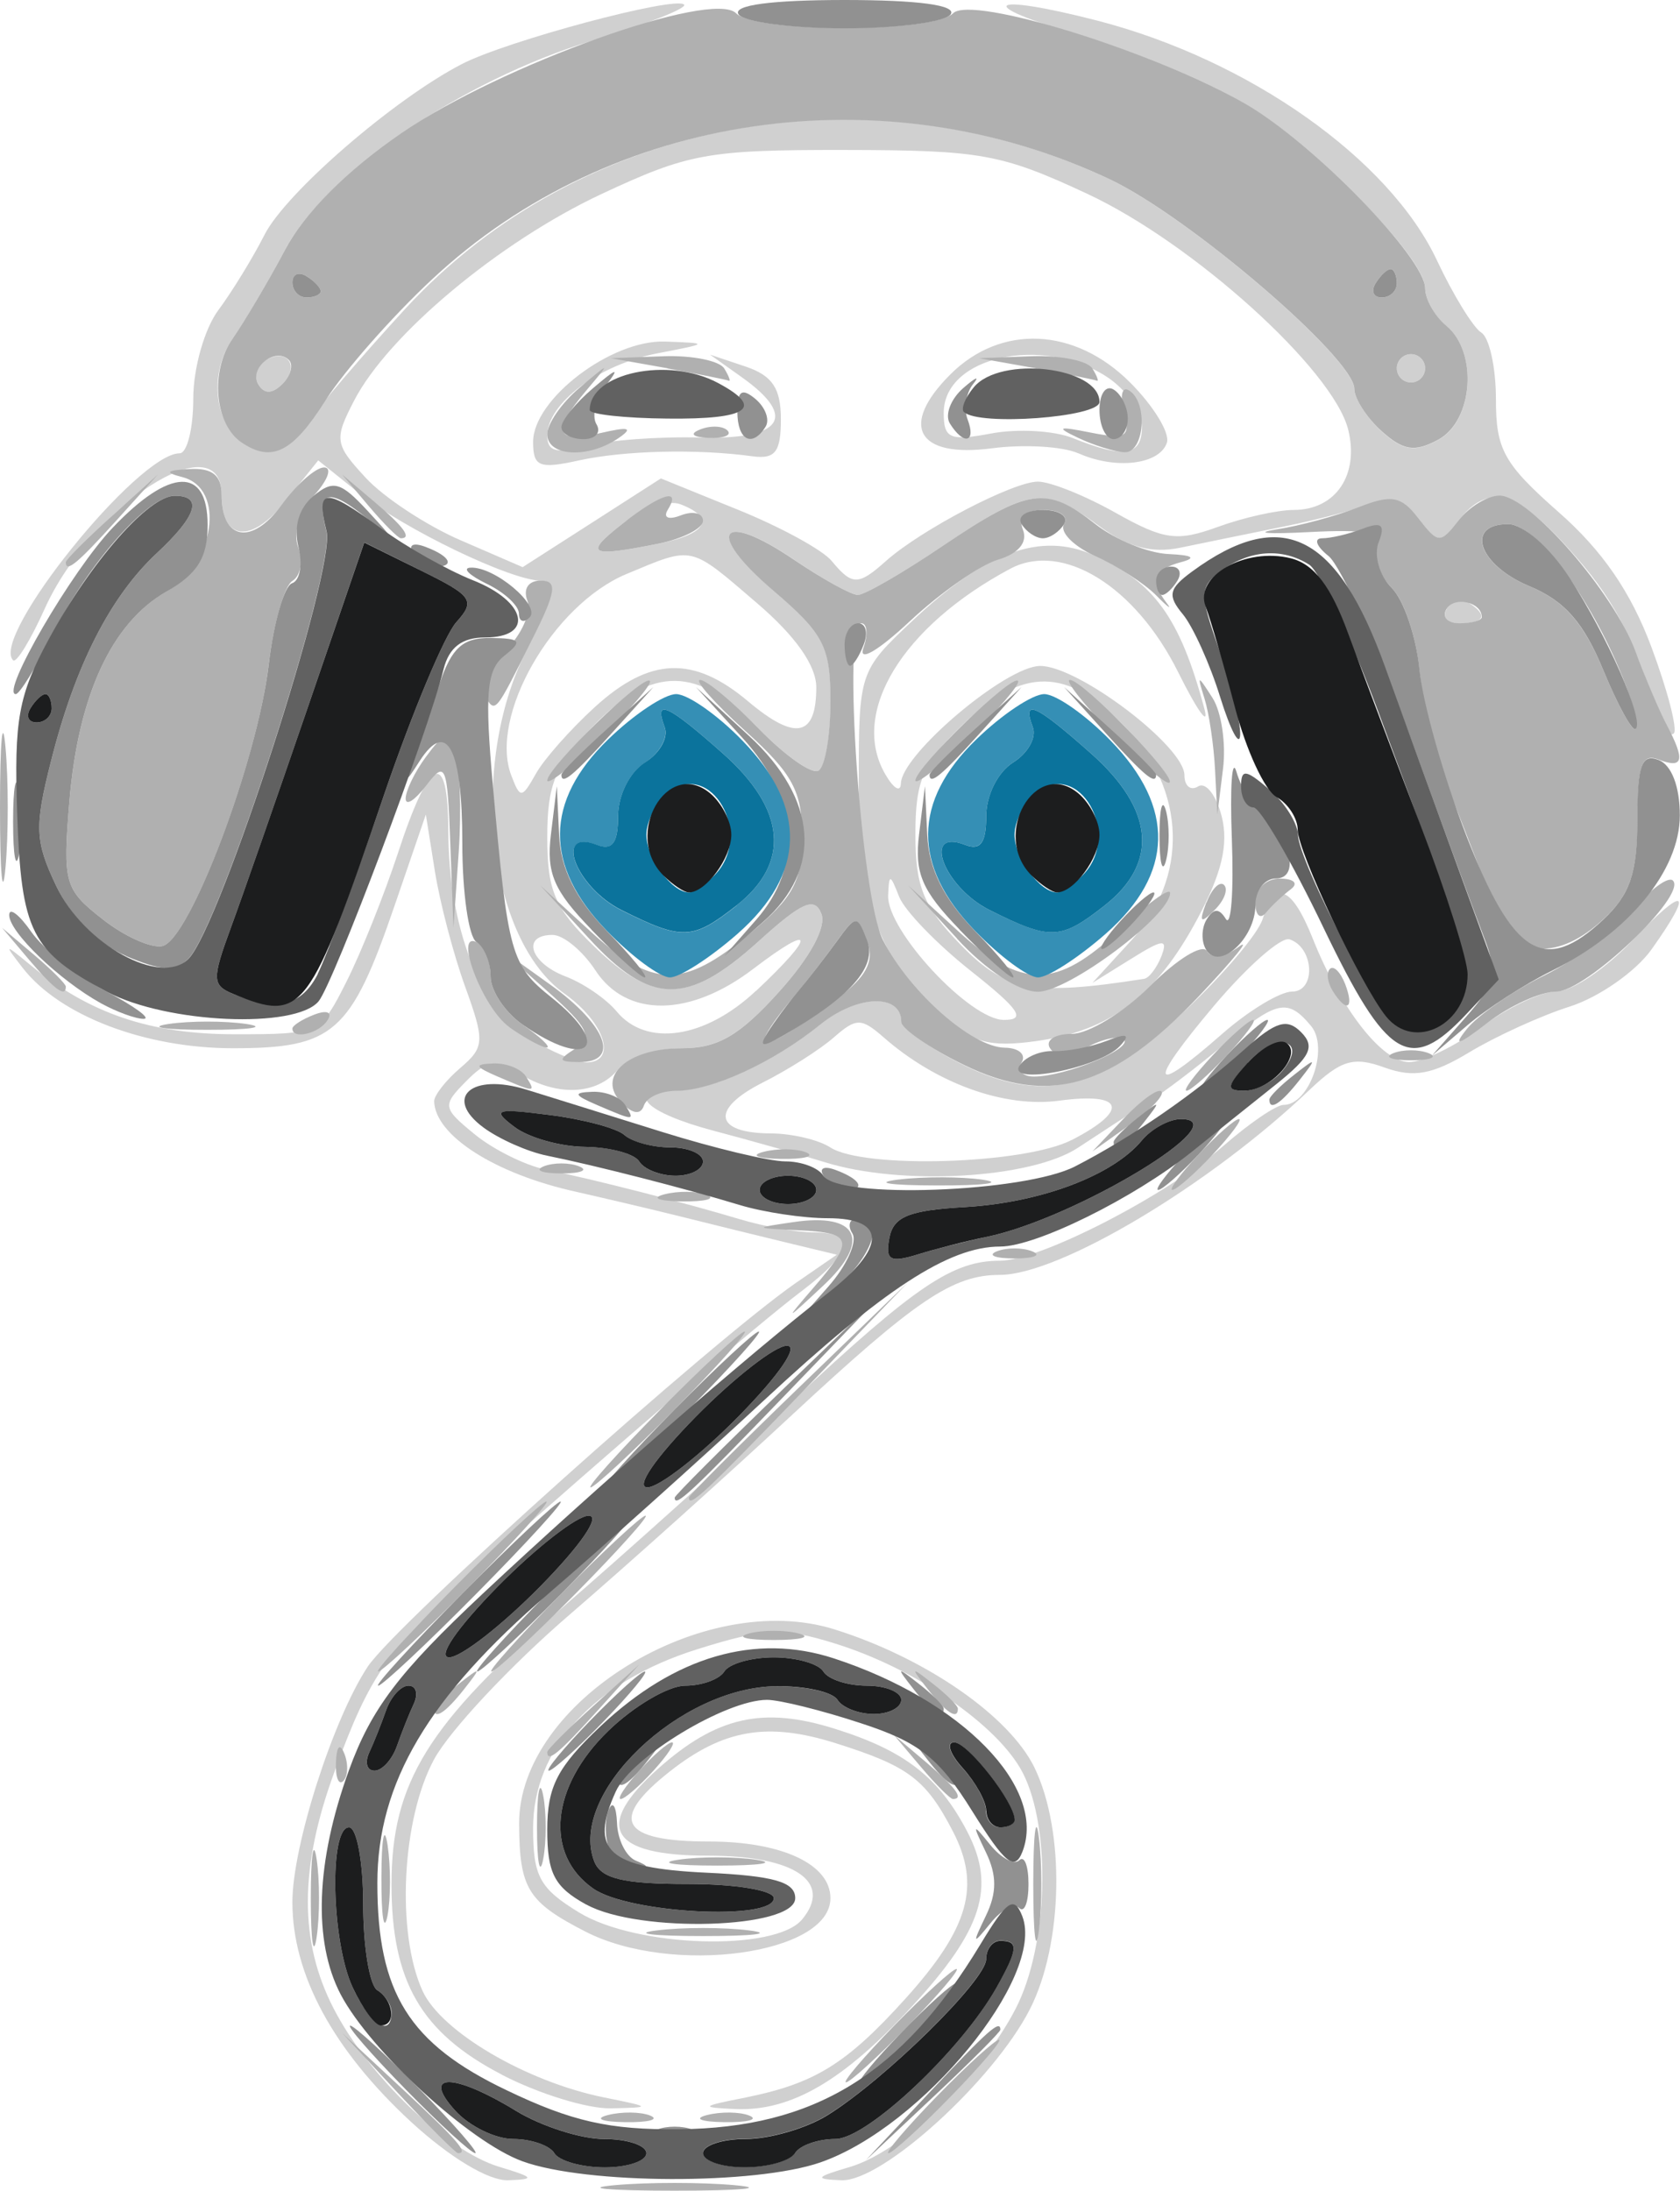 <?xml version="1.0" encoding="UTF-8" standalone="no"?>
<!-- Created with Inkscape (http://www.inkscape.org/) -->

<svg
   version="1.1"
   id="svg1"
   width="9.492"
   height="12.372"
   viewBox="0 0 9.492 12.372"
   xmlns="http://www.w3.org/2000/svg"
   xmlns:svg="http://www.w3.org/2000/svg">
  <defs
     id="defs1" />
  <g
     id="g1"
     transform="translate(-0.108)">
    <g
       id="g2">
      <path
         style="fill:#d0d0d0"
         d="M 2.431,11.984 C 1.99,11.577 1.76,11.151 1.76,10.742 c 0,-0.317 0.23,-1.034 0.426,-1.33 C 2.345,9.173 4.135,7.57 4.608,7.243 L 4.836,7.086 4.558,7.019 C 4.405,6.982 4.136,6.916 3.96,6.872 3.784,6.828 3.514,6.765 3.36,6.73 2.904,6.629 2.565,6.412 2.561,6.219 2.561,6.186 2.627,6.101 2.708,6.032 2.846,5.914 2.848,5.882 2.736,5.572 2.67,5.39 2.593,5.096 2.565,4.92 l -0.051,-0.32 -0.176,0.513 C 2.09,5.835 1.994,5.92 1.424,5.92 c -0.497,0 -0.979,-0.184 -1.188,-0.454 -0.107,-0.138 -0.105,-0.139 0.045,-0.015 0.332,0.273 0.677,0.39 1.153,0.39 0.477,0 0.484,-0.003 0.633,-0.3 0.083,-0.165 0.212,-0.489 0.288,-0.719 0.181,-0.554 0.285,-0.6 0.286,-0.126 0.002,0.541 0.179,0.998 0.451,1.164 0.125,0.077 0.273,0.14 0.328,0.14 C 3.597,6 3.527,5.776 3.299,5.613 2.864,5.304 2.754,4.324 3.081,3.677 3.236,3.373 3.256,3.28 3.168,3.28 c -0.171,0 -0.776,-0.291 -1.035,-0.498 L 1.906,2.6 1.722,2.83 c -0.194,0.243 -0.362,0.226 -0.362,-0.035 0,-0.414 -0.735,0.058 -0.999,0.642 C 0.281,3.615 0.2,3.747 0.182,3.729 0.051,3.598 0.887,2.56 1.123,2.56 1.165,2.56 1.2,2.421 1.2,2.251 c 0,-0.171 0.063,-0.394 0.142,-0.5 0.078,-0.105 0.195,-0.296 0.26,-0.424 C 1.722,1.089 2.334,0.56 2.717,0.362 2.97,0.231 3.923,-0.024 3.973,0.026 3.993,0.046 3.756,0.139 3.447,0.232 2.72,0.453 1.945,0.981 1.719,1.41 1.624,1.589 1.492,1.814 1.425,1.909 1.267,2.134 1.331,2.46 1.545,2.528 1.667,2.567 1.747,2.532 1.837,2.4 1.904,2.301 2.156,2.007 2.395,1.747 3.39,0.665 5.013,0.366 6.379,1.013 c 0.446,0.211 1.381,1.012 1.381,1.184 0,0.054 0.069,0.161 0.153,0.238 0.122,0.111 0.187,0.121 0.32,0.05 0.199,-0.106 0.227,-0.494 0.047,-0.644 -0.066,-0.055 -0.12,-0.151 -0.12,-0.213 0,-0.185 -0.686,-0.863 -1.098,-1.086 C 6.852,0.427 6.47,0.274 6.214,0.2 5.602,0.023 5.682,-0.045 6.31,0.117 7.166,0.339 7.958,0.898 8.227,1.471 8.319,1.667 8.432,1.85 8.477,1.878 8.523,1.906 8.56,2.076 8.56,2.255 8.56,2.539 8.604,2.619 8.915,2.893 9.161,3.109 9.322,3.343 9.438,3.653 9.53,3.899 9.587,4.119 9.565,4.142 9.542,4.164 9.502,4.115 9.474,4.031 9.323,3.566 9.218,3.372 8.973,3.101 8.674,2.769 8.513,2.728 8.349,2.94 8.246,3.073 8.234,3.072 8.124,2.93 8.045,2.827 7.962,2.799 7.864,2.841 7.785,2.874 7.558,2.934 7.36,2.974 7.162,3.014 6.898,3.068 6.773,3.094 6.613,3.126 6.479,3.09 6.317,2.97 6.009,2.743 5.926,2.753 5.44,3.08 c -0.229,0.154 -0.447,0.28 -0.484,0.28 -0.038,0 -0.2,-0.089 -0.361,-0.199 -0.419,-0.284 -0.506,-0.158 -0.119,0.173 0.288,0.247 0.325,0.318 0.325,0.627 0,0.192 -0.03,0.368 -0.067,0.391 C 4.696,4.375 4.545,4.269 4.397,4.117 4.05,3.759 3.794,3.755 3.456,4.104 3.245,4.321 3.2,4.431 3.2,4.728 c 0,0.303 0.042,0.401 0.264,0.616 C 3.802,5.672 4.006,5.667 4.391,5.319 4.639,5.094 4.711,5.062 4.749,5.161 4.778,5.236 4.685,5.407 4.509,5.602 4.286,5.849 4.163,5.92 3.96,5.92 c -0.143,0 -0.306,0.054 -0.36,0.12 C 3.479,6.186 3.253,6.194 3.04,6.062 2.909,5.98 2.859,5.987 2.741,6.107 2.606,6.244 2.608,6.257 2.79,6.406 c 0.105,0.086 0.285,0.175 0.4,0.199 0.28,0.057 0.793,0.189 1.096,0.28 0.135,0.041 0.324,0.075 0.42,0.075 0.242,0 0.218,0.115 -0.072,0.334 -0.248,0.188 -1.029,0.858 -1.824,1.564 -0.512,0.455 -0.609,0.592 -0.814,1.153 -0.197,0.539 -0.198,0.954 -0.003,1.332 0.197,0.383 0.639,0.805 0.935,0.894 0.199,0.06 0.207,0.071 0.051,0.076 C 2.869,12.317 2.65,12.185 2.431,11.984 Z M 4.38,5.596 c 0.341,-0.32 0.333,-0.39 -0.015,-0.125 -0.359,0.274 -0.717,0.278 -0.893,0.009 -0.072,-0.11 -0.181,-0.2 -0.242,-0.2 -0.177,0 -0.128,0.157 0.072,0.234 0.101,0.038 0.231,0.127 0.29,0.198 0.168,0.203 0.499,0.154 0.787,-0.116 z M 3.469,3.993 c 0.311,-0.283 0.557,-0.292 0.866,-0.032 0.267,0.225 0.385,0.201 0.385,-0.079 0,-0.123 -0.117,-0.289 -0.334,-0.475 C 4,3.076 4.029,3.083 3.647,3.242 3.229,3.417 2.869,4.047 2.997,4.38 3.047,4.511 3.056,4.511 3.135,4.371 3.181,4.288 3.331,4.119 3.469,3.993 Z M 5.114,3.168 C 5.313,2.991 5.833,2.72 5.972,2.72 c 0.07,0 0.267,0.079 0.439,0.176 0.273,0.153 0.346,0.164 0.577,0.08 0.145,-0.053 0.338,-0.096 0.429,-0.096 0.238,0 0.372,-0.198 0.308,-0.455 C 7.638,2.086 6.849,1.373 6.25,1.094 5.764,0.868 5.65,0.848 4.88,0.847 4.105,0.846 3.998,0.866 3.506,1.096 2.929,1.366 2.3,1.891 2.108,2.264 1.995,2.482 1.999,2.509 2.174,2.698 2.276,2.809 2.518,2.968 2.71,3.051 L 3.061,3.203 3.451,2.953 3.842,2.702 4.278,2.879 c 0.24,0.097 0.478,0.227 0.529,0.289 0.116,0.14 0.15,0.14 0.307,1.025e-4 z M 3.12,2.496 c 0,-0.242 0.442,-0.578 0.746,-0.567 0.251,0.009 0.25,0.01 -0.046,0.067 -0.329,0.064 -0.62,0.282 -0.62,0.465 0,0.089 0.053,0.103 0.22,0.058 0.121,-0.033 0.409,-0.054 0.64,-0.048 0.468,0.013 0.558,-0.114 0.24,-0.34 l -0.18,-0.128 0.2,0.067 c 0.152,0.051 0.2,0.123 0.2,0.298 0,0.185 -0.032,0.226 -0.16,0.209 -0.312,-0.043 -0.723,-0.033 -0.98,0.023 -0.226,0.05 -0.26,0.036 -0.26,-0.105 z m 3.08,0.064 c -0.088,-0.039 -0.308,-0.052 -0.489,-0.028 -0.421,0.055 -0.524,-0.127 -0.234,-0.417 0.286,-0.286 0.704,-0.267 1.016,0.045 0.132,0.132 0.226,0.285 0.208,0.34 -0.041,0.124 -0.289,0.154 -0.5,0.06 z M 6.56,2.409 c 0,-0.083 -0.089,-0.209 -0.197,-0.28 C 5.998,1.89 5.44,2.013 5.44,2.332 c 0,0.145 0.034,0.16 0.269,0.116 0.148,-0.028 0.355,-0.016 0.46,0.026 0.292,0.117 0.391,0.101 0.391,-0.064 z M 3.83,3.07 C 4.102,3.016 4.153,2.925 3.953,2.848 3.882,2.821 3.735,2.871 3.622,2.96 3.404,3.131 3.437,3.149 3.83,3.07 Z M 4.913,12.237 C 5.208,12.148 5.65,11.726 5.847,11.343 6.03,10.988 6.049,10.327 5.886,10.011 5.747,9.743 5.28,9.422 4.823,9.281 4.531,9.19 4.427,9.195 4.045,9.315 3.466,9.497 3.12,9.874 3.12,10.324 c 0,0.273 0.037,0.341 0.26,0.477 C 3.705,10.999 4.488,11.023 4.64,10.84 4.816,10.628 4.598,10.48 4.108,10.48 3.552,10.48 3.459,10.317 3.826,9.989 4.156,9.695 4.419,9.635 4.827,9.764 5.222,9.888 5.414,10.038 5.575,10.348 5.735,10.659 5.658,10.9 5.261,11.331 4.874,11.751 4.578,11.924 4.264,11.911 4.061,11.902 4.066,11.896 4.32,11.846 4.711,11.767 4.89,11.657 5.225,11.286 5.582,10.89 5.651,10.65 5.492,10.343 5.339,10.048 5.241,9.974 4.827,9.844 4.445,9.724 4.195,9.766 3.893,10.004 3.546,10.277 3.614,10.4 4.114,10.4 c 0.411,0 0.686,0.128 0.686,0.32 0,0.318 -0.894,0.44 -1.384,0.189 C 3.089,10.741 3.043,10.666 3.041,10.3 3.038,9.614 4.083,8.97 4.823,9.202 5.337,9.363 5.811,9.691 5.953,9.983 6.127,10.343 6.115,10.978 5.927,11.347 c -0.207,0.405 -0.835,0.975 -1.065,0.966 -0.156,-0.006 -0.149,-0.017 0.051,-0.076 z m -1.971,-0.521 c -0.455,-0.237 -0.622,-0.525 -0.622,-1.075 0,-0.572 0.206,-0.906 0.964,-1.561 0.356,-0.308 0.942,-0.834 1.302,-1.17 0.698,-0.651 0.905,-0.79 1.172,-0.79 0.226,0 0.941,-0.368 1.265,-0.651 0.145,-0.126 0.296,-0.229 0.337,-0.229 0.146,0 0.258,-0.321 0.156,-0.445 C 7.384,5.636 7.323,5.648 7.023,5.9 6.878,6.021 6.688,6.166 6.6,6.221 6.512,6.277 6.332,6.394 6.2,6.481 5.934,6.657 5.2,6.699 4.766,6.563 4.631,6.521 4.349,6.441 4.14,6.386 3.754,6.284 3.632,6.16 3.916,6.16 c 0.212,0 0.557,-0.156 0.826,-0.374 0.207,-0.168 0.458,-0.178 0.458,-0.02 0,0.038 0.149,0.146 0.33,0.238 0.461,0.235 0.787,0.159 1.276,-0.299 0.213,-0.2 0.41,-0.431 0.436,-0.515 0.07,-0.222 0.164,-0.186 0.282,0.108 0.16,0.402 0.393,0.7 0.546,0.7 0.076,0 0.261,-0.09 0.41,-0.2 0.149,-0.11 0.341,-0.2 0.426,-0.2 0.085,0 0.276,-0.129 0.424,-0.286 C 9.632,4.995 9.684,5.018 9.439,5.362 9.35,5.487 9.143,5.631 8.979,5.684 8.814,5.736 8.559,5.853 8.411,5.942 8.201,6.069 8.095,6.088 7.931,6.029 7.755,5.965 7.685,5.986 7.506,6.156 6.943,6.693 6.093,7.2 5.757,7.2 c -0.266,0 -0.473,0.14 -1.173,0.79 -0.36,0.335 -0.927,0.844 -1.259,1.13 -0.332,0.286 -0.677,0.654 -0.765,0.817 -0.182,0.337 -0.214,0.978 -0.065,1.306 0.105,0.231 0.586,0.513 1.024,0.602 0.273,0.055 0.274,0.057 0.04,0.062 -0.132,0.003 -0.41,-0.083 -0.618,-0.191 z M 6.164,6.438 C 6.491,6.269 6.459,6.167 6.093,6.216 5.783,6.258 5.398,6.119 5.1,5.858 c -0.126,-0.11 -0.154,-0.11 -0.28,0 -0.077,0.068 -0.258,0.183 -0.403,0.256 -0.297,0.15 -0.274,0.286 0.047,0.287 0.118,6.737e-4 0.269,0.036 0.335,0.079 0.19,0.123 1.099,0.095 1.364,-0.042 z M 7.012,5.84 c 0.15,-0.132 0.329,-0.24 0.396,-0.24 0.137,0 0.125,-0.249 -0.014,-0.295 -0.047,-0.016 -0.238,0.152 -0.425,0.373 C 6.587,6.131 6.605,6.197 7.012,5.84 Z M 5.427,5.732 C 5.068,5.408 4.96,5.106 4.96,4.42 c 0,-0.622 0.003,-0.631 0.3,-0.911 C 5.676,3.115 5.987,3.002 6.287,3.135 6.628,3.286 6.775,3.489 6.912,4 6.942,4.11 6.875,4.018 6.764,3.795 6.522,3.309 6.11,3.056 5.816,3.212 5.205,3.538 4.908,4.026 5.11,4.373 c 0.047,0.081 0.086,0.104 0.088,0.052 0.004,-0.165 0.595,-0.664 0.787,-0.664 0.215,-8.072e-4 0.815,0.454 0.815,0.617 0,0.061 0.035,0.09 0.078,0.063 0.043,-0.026 0.102,0.05 0.133,0.171 C 7.05,4.769 7.011,4.933 6.873,5.19 6.638,5.628 6.381,5.822 5.96,5.88 5.697,5.916 5.602,5.889 5.427,5.732 Z M 5.594,5.484 C 5.402,5.332 5.219,5.143 5.188,5.064 5.137,4.934 5.131,4.933 5.126,5.057 c -0.008,0.198 0.462,0.703 0.654,0.703 0.128,0 0.088,-0.059 -0.186,-0.276 z m 0.978,0.044 c 0.028,-0.004 0.072,-0.062 0.098,-0.128 0.038,-0.1 0.01,-0.098 -0.171,0.015 L 6.28,5.551 6.5,5.311 C 6.825,4.956 6.811,4.461 6.464,4.104 6.137,3.766 5.886,3.764 5.544,4.096 5.322,4.31 5.28,4.409 5.28,4.712 c 0,0.297 0.045,0.407 0.256,0.624 0.252,0.26 0.412,0.29 1.036,0.192 z M 8.281,3.439 c 0.028,-0.045 0.084,-0.061 0.125,-0.035 0.111,0.069 0.09,0.117 -0.05,0.117 -0.069,0 -0.102,-0.037 -0.074,-0.081 z M 1.568,2.172 c -0.028,-0.045 -0.011,-0.106 0.036,-0.135 0.123,-0.076 0.202,0.028 0.1,0.131 -0.057,0.057 -0.102,0.059 -0.136,0.004 z m 6.432,-0.092 c 0,-0.044 0.036,-0.08 0.08,-0.08 0.044,0 0.08,0.036 0.08,0.08 0,0.044 -0.036,0.08 -0.08,0.08 -0.044,0 -0.08,-0.036 -0.08,-0.08 z"
         id="path8" />
      <path
         style="fill:#b0b0b0"
         d="m 3.58,12.341 c 0.187,-0.017 0.493,-0.017 0.68,0 0.187,0.017 0.034,0.031 -0.34,0.031 -0.374,0 -0.527,-0.014 -0.34,-0.031 z M 2.356,11.82 2.04,11.48 l 0.34,0.316 C 2.696,12.09 2.757,12.16 2.696,12.16 c -0.013,0 -0.166,-0.153 -0.34,-0.34 z m 3.044,0.02 c 0.172,-0.176 0.33,-0.32 0.352,-0.32 0.022,0 -0.101,0.144 -0.272,0.32 -0.172,0.176 -0.33,0.32 -0.352,0.32 -0.022,0 0.101,-0.144 0.272,-0.32 z m -1.858,0.105 c 0.078,-0.02 0.186,-0.019 0.24,0.003 0.054,0.022 -0.01,0.039 -0.142,0.037 -0.132,-0.002 -0.176,-0.02 -0.098,-0.04 z m 0.56,0 c 0.078,-0.02 0.186,-0.019 0.24,0.003 0.054,0.022 -0.01,0.039 -0.142,0.037 -0.132,-0.002 -0.176,-0.02 -0.098,-0.04 z M 5.16,11.44 c 0.172,-0.176 0.33,-0.32 0.352,-0.32 0.022,0 -0.101,0.144 -0.272,0.32 -0.172,0.176 -0.33,0.32 -0.352,0.32 -0.022,0 0.101,-0.144 0.272,-0.32 z m -3.296,-0.72 c 0,-0.242 0.015,-0.341 0.033,-0.22 0.018,0.121 0.018,0.319 0,0.44 -0.018,0.121 -0.033,0.022 -0.033,-0.22 z m 4.082,-0.08 c 0,-0.286 0.015,-0.403 0.032,-0.26 0.018,0.143 0.018,0.377 0,0.52 -0.018,0.143 -0.032,0.026 -0.032,-0.26 z M 2.263,10.6 c 6.006e-4,-0.22 0.016,-0.301 0.035,-0.179 0.018,0.122 0.018,0.302 -0.001,0.4 C 2.277,10.919 2.262,10.82 2.263,10.6 Z m 1.557,0.302 c 0.143,-0.018 0.377,-0.018 0.52,0 0.143,0.018 0.026,0.032 -0.26,0.032 -0.286,0 -0.403,-0.015 -0.26,-0.032 z M 3.142,10.32 c 0,-0.198 0.016,-0.279 0.035,-0.18 0.019,0.099 0.019,0.261 0,0.36 -0.019,0.099 -0.035,0.018 -0.035,-0.18 z m 0.798,0.183 c 0.121,-0.018 0.319,-0.018 0.44,0 0.121,0.018 0.022,0.033 -0.22,0.033 -0.242,0 -0.341,-0.015 -0.22,-0.033 z M 3.72,10 c 0.08,-0.088 0.163,-0.16 0.185,-0.16 0.022,0 -0.025,0.072 -0.105,0.16 C 3.72,10.088 3.637,10.16 3.615,10.16 c -0.022,0 0.025,-0.072 0.105,-0.16 z m 1.592,-0.02 -0.152,-0.18 0.18,0.152 C 5.509,10.096 5.556,10.16 5.492,10.16 c -0.015,0 -0.096,-0.081 -0.18,-0.18 z M 2.006,9.953 c 0.004,-0.093 0.023,-0.112 0.048,-0.048 0.023,0.058 0.02,0.127 -0.006,0.153 -0.027,0.027 -0.045,-0.021 -0.042,-0.105 z M 3.2,9.895 c 0,-0.014 0.117,-0.131 0.26,-0.26 l 0.26,-0.235 -0.235,0.26 C 3.266,9.902 3.2,9.957 3.2,9.895 Z m -0.64,-0.245 c 0,-0.017 0.063,-0.08 0.14,-0.14 0.127,-0.1 0.13,-0.097 0.03,0.03 -0.105,0.133 -0.17,0.176 -0.17,0.11 z M 5.35,9.54 c -0.1,-0.127 -0.097,-0.13 0.03,-0.03 0.077,0.06 0.14,0.123 0.14,0.14 0,0.066 -0.066,0.023 -0.17,-0.11 z m -2.67,-0.58 c 0.261,-0.264 0.493,-0.48 0.515,-0.48 0.022,0 -0.174,0.216 -0.435,0.48 -0.261,0.264 -0.493,0.48 -0.515,0.48 -0.022,0 0.174,-0.216 0.435,-0.48 z m 0.6,0.04 c 0.239,-0.242 0.453,-0.44 0.475,-0.44 0.022,0 -0.156,0.198 -0.395,0.44 -0.239,0.242 -0.453,0.44 -0.475,0.44 -0.022,0 0.156,-0.198 0.395,-0.44 z m 1.06,0.225 c 0.077,-0.02 0.203,-0.02 0.28,0 0.077,0.02 0.014,0.037 -0.14,0.037 -0.154,0 -0.217,-0.016 -0.14,-0.037 z m -0.34,-0.767 c 0,-0.012 0.279,-0.291 0.62,-0.62 l 0.62,-0.598 -0.598,0.62 C 4.087,8.436 4,8.517 4,8.458 Z m -0.16,-0.498 c 0.239,-0.242 0.453,-0.44 0.475,-0.44 0.022,0 -0.156,0.198 -0.395,0.44 -0.239,0.242 -0.453,0.44 -0.475,0.44 -0.022,0 0.156,-0.198 0.395,-0.44 z M 4.702,7.275 C 4.938,7.003 4.928,6.962 4.62,6.948 4.364,6.936 4.364,6.935 4.59,6.902 4.958,6.847 5.033,7.006 4.759,7.261 4.542,7.464 4.538,7.465 4.702,7.275 Z M 5.74,7.067 c 0.055,-0.022 0.145,-0.022 0.2,0 0.055,0.022 0.01,0.04 -0.1,0.04 -0.11,0 -0.155,-0.018 -0.1,-0.04 z M 3.862,6.745 c 0.078,-0.02 0.186,-0.019 0.24,0.003 0.054,0.022 -0.01,0.039 -0.142,0.037 -0.132,-0.002 -0.176,-0.02 -0.098,-0.04 z m 1.32,-0.083 c 0.144,-0.018 0.36,-0.017 0.48,8.164e-4 0.12,0.018 0.003,0.033 -0.261,0.032 -0.264,-4.49e-4 -0.362,-0.015 -0.219,-0.033 z M 6.88,6.52 c 0.103,-0.11 0.206,-0.2 0.228,-0.2 0.022,0 -0.045,0.09 -0.148,0.2 -0.103,0.11 -0.206,0.2 -0.228,0.2 -0.022,0 0.045,-0.09 0.148,-0.2 z m -3.7,0.067 c 0.055,-0.022 0.145,-0.022 0.2,0 0.055,0.022 0.01,0.04 -0.1,0.04 -0.11,0 -0.155,-0.018 -0.1,-0.04 z m 1.242,-0.082 c 0.078,-0.02 0.186,-0.019 0.24,0.003 0.054,0.022 -0.01,0.039 -0.142,0.037 -0.132,-0.002 -0.176,-0.02 -0.098,-0.04 z M 6.458,6.316 C 6.556,6.213 6.651,6.145 6.67,6.164 6.689,6.184 6.609,6.268 6.492,6.352 L 6.28,6.503 Z M 3.621,6.229 c -0.147,-0.147 0.03,-0.309 0.34,-0.309 0.203,0 0.325,-0.071 0.548,-0.318 C 4.685,5.407 4.778,5.236 4.749,5.161 4.711,5.062 4.639,5.094 4.391,5.319 3.99,5.681 3.782,5.677 3.436,5.3 l -0.276,-0.3 0.284,0.26 c 0.353,0.323 0.52,0.326 0.898,0.014 0.249,-0.205 0.298,-0.296 0.298,-0.551 0,-0.254 -0.053,-0.353 -0.32,-0.594 C 4.144,3.97 4.029,3.84 4.064,3.84 c 0.035,0 0.185,0.125 0.333,0.277 0.148,0.152 0.299,0.258 0.336,0.235 0.037,-0.023 0.067,-0.199 0.067,-0.391 0,-0.309 -0.037,-0.381 -0.325,-0.627 C 4.088,3.003 4.175,2.877 4.594,3.161 c 0.161,0.109 0.324,0.199 0.361,0.199 0.038,0 0.256,-0.126 0.484,-0.28 0.481,-0.324 0.581,-0.338 0.858,-0.12 0.112,0.088 0.298,0.164 0.413,0.169 C 6.846,3.135 6.871,3.151 6.78,3.175 6.629,3.215 6.605,3.283 6.7,3.406 6.733,3.448 6.706,3.429 6.64,3.362 6.574,3.295 6.419,3.195 6.295,3.14 6.172,3.084 6.093,3.003 6.12,2.96 c 0.027,-0.044 -0.024,-0.08 -0.113,-0.08 -0.107,0 -0.147,0.039 -0.119,0.113 C 5.915,3.063 5.862,3.127 5.746,3.161 5.644,3.192 5.42,3.348 5.248,3.509 5.067,3.678 4.957,3.741 4.986,3.66 c 0.027,-0.077 0.022,-0.14 -0.012,-0.14 -0.108,0 -0.002,1.546 0.123,1.79 0.151,0.294 0.502,0.604 0.688,0.607 0.08,0.001 0.122,0.039 0.095,0.083 -0.027,0.044 0.004,0.08 0.07,0.08 0.176,0 0.559,-0.157 0.508,-0.209 -0.024,-0.024 -0.117,-0.005 -0.206,0.042 -0.107,0.057 -0.179,0.059 -0.212,0.006 -0.027,-0.044 0.028,-0.08 0.123,-0.08 0.095,0 0.295,-0.122 0.445,-0.272 0.15,-0.15 0.293,-0.238 0.319,-0.196 0.028,0.046 0.1,0.036 0.18,-0.024 C 7.18,5.293 7.078,5.418 6.881,5.627 6.39,6.144 6.035,6.248 5.556,6.015 5.36,5.92 5.2,5.809 5.2,5.77 c 0,-0.161 -0.249,-0.152 -0.458,0.017 -0.266,0.215 -0.613,0.374 -0.819,0.374 -0.082,0 -0.162,0.037 -0.177,0.083 -0.018,0.053 -0.062,0.048 -0.125,-0.014 z M 4.872,5.613 c 0.138,-0.109 0.176,-0.195 0.134,-0.302 -0.056,-0.145 -0.062,-0.145 -0.174,0.01 -0.064,0.088 -0.162,0.216 -0.219,0.283 C 4.398,5.861 4.37,5.942 4.53,5.85 4.613,5.803 4.767,5.696 4.872,5.613 Z M 2.92,6.08 c -0.13,-0.056 -0.135,-0.07 -0.025,-0.074 0.074,-0.003 0.158,0.03 0.185,0.074 0.057,0.092 0.054,0.092 -0.16,0 z m 4.04,-0.12 c 0.103,-0.11 0.206,-0.2 0.228,-0.2 0.022,0 -0.045,0.09 -0.148,0.2 -0.103,0.11 -0.206,0.2 -0.228,0.2 -0.022,0 0.045,-0.09 0.148,-0.2 z M 3.36,5.922 c 0.099,-0.063 0.072,-0.119 -0.16,-0.325 l -0.28,-0.249 0.3,0.215 c 0.317,0.228 0.394,0.437 0.16,0.435 -0.119,-0.001 -0.122,-0.012 -0.02,-0.077 z m 4.62,0.026 c 0.055,-0.022 0.145,-0.022 0.2,0 0.055,0.022 0.01,0.04 -0.1,0.04 -0.11,0 -0.155,-0.018 -0.1,-0.04 z M 2.988,5.802 C 2.831,5.693 2.661,5.234 2.812,5.327 c 0.038,0.023 0.068,0.108 0.068,0.188 0,0.08 0.081,0.202 0.18,0.271 0.099,0.069 0.161,0.127 0.138,0.13 -0.023,0.002 -0.118,-0.049 -0.21,-0.113 z m 5.407,0.01 c 0.063,-0.079 0.261,-0.216 0.44,-0.304 C 9.014,5.419 9.239,5.252 9.336,5.137 9.434,5.021 9.534,4.948 9.56,4.973 c 0.082,0.082 -0.491,0.627 -0.659,0.627 -0.088,0 -0.264,0.08 -0.391,0.178 C 8.348,5.903 8.314,5.913 8.395,5.812 Z M 1.06,5.783 c 0.121,-0.018 0.319,-0.018 0.44,0 0.121,0.018 0.022,0.033 -0.22,0.033 C 1.038,5.816 0.939,5.801 1.06,5.783 Z m 0.7,0.026 c 0,-0.017 0.056,-0.053 0.124,-0.079 0.071,-0.027 0.103,-0.014 0.075,0.031 -0.047,0.076 -0.199,0.112 -0.199,0.048 z M 7.637,5.595 c -0.029,-0.047 -0.036,-0.102 -0.015,-0.123 0.021,-0.021 0.059,0.017 0.086,0.085 0.054,0.141 0.008,0.166 -0.071,0.038 z M 0.272,5.42 0.12,5.24 0.3,5.392 c 0.099,0.084 0.18,0.165 0.18,0.18 0,0.064 -0.064,0.017 -0.208,-0.152 z m 5.243,-0.12 -0.276,-0.3 0.284,0.26 c 0.36,0.329 0.553,0.327 0.91,-0.009 0.157,-0.148 0.286,-0.242 0.286,-0.208 0,0.129 -0.574,0.558 -0.747,0.558 -0.107,0 -0.294,-0.122 -0.457,-0.3 z M 0.685,5.189 C 0.473,5.023 0.462,4.986 0.5,4.526 0.55,3.928 0.739,3.518 1.046,3.342 1.322,3.183 1.384,2.759 1.14,2.695 1.035,2.668 1.045,2.656 1.18,2.649 c 0.128,-0.007 0.18,0.036 0.18,0.146 0,0.257 0.172,0.286 0.339,0.057 0.085,-0.117 0.193,-0.212 0.24,-0.212 0.047,0 0.022,0.071 -0.056,0.157 -0.084,0.093 -0.121,0.213 -0.09,0.294 0.029,0.075 0.014,0.16 -0.032,0.189 C 1.714,3.308 1.653,3.525 1.625,3.761 1.561,4.302 1.178,5.313 1.025,5.343 0.961,5.356 0.808,5.287 0.685,5.189 Z M 8.556,5.14 c -0.044,-0.121 -0.151,-0.4 -0.238,-0.62 C 8.23,4.3 8.145,3.968 8.127,3.782 8.11,3.596 8.04,3.388 7.971,3.32 7.903,3.251 7.865,3.148 7.888,3.089 7.919,3.007 7.831,2.988 7.504,3.005 c -0.233,0.012 -0.316,0.006 -0.184,-0.015 0.132,-0.02 0.34,-0.077 0.463,-0.125 0.188,-0.074 0.241,-0.064 0.34,0.063 0.111,0.143 0.122,0.144 0.226,0.011 0.06,-0.077 0.164,-0.14 0.231,-0.14 0.169,0 0.643,0.543 0.769,0.881 0.057,0.154 0.137,0.342 0.178,0.418 0.103,0.196 0.092,0.245 -0.047,0.192 -0.096,-0.037 -0.12,0.029 -0.12,0.337 0,0.297 -0.042,0.423 -0.185,0.557 C 8.913,5.432 8.655,5.412 8.556,5.14 Z M 9.275,3.823 C 9.092,3.369 8.786,2.96 8.629,2.96 c -0.247,0 -0.169,0.23 0.119,0.35 0.199,0.083 0.307,0.206 0.419,0.476 C 9.25,3.986 9.332,4.135 9.35,4.117 9.367,4.1 9.334,3.967 9.275,3.823 Z M 8.48,3.485 c 0,-0.084 -0.154,-0.12 -0.199,-0.046 -0.028,0.045 0.006,0.081 0.074,0.081 0.069,0 0.125,-0.016 0.125,-0.035 z M 0.108,4.56 c 0,-0.374 0.014,-0.527 0.031,-0.34 0.017,0.187 0.017,0.493 0,0.68 -0.017,0.187 -0.031,0.034 -0.031,-0.34 z m 2.544,0.2 C 2.636,4.319 2.625,4.293 2.517,4.435 c -0.065,0.085 -0.117,0.119 -0.117,0.075 0,-0.044 0.051,-0.15 0.114,-0.235 0.101,-0.137 0.12,-0.14 0.165,-0.026 0.028,0.071 0.037,0.323 0.021,0.56 l -0.03,0.43 z m 4.273,0.337 c 0.03,-0.079 0.075,-0.123 0.099,-0.099 0.025,0.025 5.08e-5,0.089 -0.055,0.143 -0.079,0.078 -0.088,0.069 -0.045,-0.045 z m 0.275,-0.003 c 0,-0.074 0.062,-0.133 0.14,-0.132 0.08,6.991e-4 0.106,0.027 0.06,0.061 -0.044,0.033 -0.107,0.092 -0.14,0.132 -0.033,0.04 -0.06,0.012 -0.06,-0.061 z M 6.973,4.347 c -0.007,-0.139 -0.034,-0.319 -0.059,-0.4 -0.043,-0.138 -0.041,-0.139 0.045,-0.005 0.05,0.078 0.077,0.258 0.059,0.4 l -0.032,0.258 z m -3.773,0.061 c 0,-0.073 0.551,-0.607 0.58,-0.562 C 3.792,3.864 3.666,4.011 3.501,4.172 3.335,4.332 3.2,4.438 3.2,4.407 Z m 2.08,0 c 0,-0.073 0.551,-0.607 0.58,-0.562 C 5.872,3.864 5.746,4.011 5.581,4.172 5.415,4.332 5.28,4.438 5.28,4.407 Z M 6.388,4.141 C 6.228,3.975 6.122,3.84 6.153,3.84 c 0.073,0 0.607,0.551 0.562,0.58 C 6.696,4.432 6.549,4.306 6.388,4.141 Z M 2.845,3.928 c -0.028,-0.045 0.025,-0.159 0.118,-0.252 0.093,-0.093 0.149,-0.22 0.125,-0.283 -0.026,-0.067 0.005,-0.114 0.075,-0.114 0.097,0 0.088,0.062 -0.052,0.34 C 2.902,4.036 2.908,4.029 2.845,3.928 Z M 0.48,3.175 c 0,-0.014 0.117,-0.131 0.26,-0.26 L 1,2.68 l -0.235,0.26 C 0.546,3.182 0.48,3.237 0.48,3.175 Z M 3.622,2.96 c 0.218,-0.172 0.338,-0.209 0.259,-0.081 -0.028,0.045 0.004,0.059 0.075,0.031 0.068,-0.026 0.124,-0.012 0.124,0.031 0,0.043 -0.113,0.101 -0.25,0.129 C 3.437,3.149 3.404,3.131 3.622,2.96 Z m -1.429,-0.1 -0.152,-0.18 0.18,0.152 c 0.169,0.143 0.216,0.208 0.152,0.208 -0.015,0 -0.096,-0.081 -0.18,-0.18 z M 1.473,2.499 C 1.32,2.395 1.294,2.096 1.422,1.913 1.49,1.815 1.624,1.589 1.719,1.41 1.829,1.202 2.067,0.964 2.379,0.75 2.939,0.367 4.132,-0.06 4.267,0.075 4.378,0.186 5.383,0.185 5.493,0.075 5.598,-0.03 6.65,0.297 7.152,0.591 7.534,0.815 8.16,1.459 8.16,1.628 c 0,0.062 0.054,0.157 0.12,0.212 C 8.46,1.99 8.432,2.377 8.233,2.484 8.1,2.555 8.036,2.545 7.913,2.434 7.829,2.358 7.76,2.251 7.76,2.196 7.76,2.025 6.826,1.224 6.379,1.013 5.1,0.408 3.56,0.634 2.552,1.575 2.324,1.787 2.053,2.095 1.948,2.26 1.761,2.556 1.644,2.614 1.473,2.499 Z M 1.74,2.033 c -0.076,-0.076 -0.229,0.047 -0.172,0.139 0.034,0.055 0.079,0.053 0.136,-0.004 0.047,-0.047 0.063,-0.108 0.036,-0.135 z m 6.42,0.047 c 0,-0.044 -0.036,-0.08 -0.08,-0.08 -0.044,0 -0.08,0.036 -0.08,0.08 0,0.044 0.036,0.08 0.08,0.08 0.044,0 0.08,-0.036 0.08,-0.08 z M 1.92,1.645 c 0,-0.019 -0.036,-0.058 -0.08,-0.085 -0.044,-0.027 -0.08,-0.011 -0.08,0.035 0,0.047 0.036,0.085 0.08,0.085 0.044,0 0.08,-0.016 0.08,-0.035 z m 6.08,-0.045 c 0,-0.044 -0.016,-0.08 -0.035,-0.08 -0.019,0 -0.058,0.036 -0.085,0.08 -0.027,0.044 -0.011,0.08 0.035,0.08 0.047,0 0.085,-0.036 0.085,-0.08 z m -4.8,0.852 c 0,-0.059 0.081,-0.176 0.18,-0.26 0.18,-0.152 0.18,-0.152 0.04,0.014 -0.197,0.234 -0.175,0.299 0.08,0.24 0.163,-0.038 0.189,-0.03 0.1,0.03 -0.172,0.116 -0.4,0.102 -0.4,-0.024 z m 3,0.021 C 6.071,2.412 6.085,2.406 6.27,2.443 6.473,2.483 6.496,2.468 6.458,2.324 6.434,2.234 6.448,2.18 6.487,2.205 6.597,2.272 6.574,2.561 6.46,2.554 6.405,2.551 6.288,2.515 6.2,2.473 Z m -2.135,-0.048 c 0.058,-0.023 0.127,-0.02 0.153,0.006 0.027,0.027 -0.021,0.045 -0.105,0.042 -0.093,-0.004 -0.112,-0.023 -0.048,-0.048 z m -0.185,-0.345 -0.32,-0.057 0.295,-0.011 c 0.162,-0.006 0.318,0.025 0.345,0.069 0.027,0.044 0.038,0.075 0.025,0.069 -0.014,-0.006 -0.169,-0.037 -0.345,-0.069 z m 2.08,0 -0.32,-0.057 0.295,-0.011 c 0.162,-0.006 0.318,0.025 0.345,0.069 0.027,0.044 0.038,0.075 0.025,0.069 -0.014,-0.006 -0.169,-0.037 -0.345,-0.069 z"
         id="path7" />
      <path
         style="fill:#919191"
         d="M 2.4,11.8 C 2.206,11.602 2.065,11.44 2.087,11.44 c 0.022,0 0.199,0.162 0.393,0.36 0.194,0.198 0.335,0.36 0.313,0.36 -0.022,0 -0.199,-0.162 -0.393,-0.36 z m 2.957,0.02 c 0.332,-0.353 0.403,-0.417 0.403,-0.357 0,0.013 -0.171,0.184 -0.38,0.38 l -0.38,0.357 z m -1.537,0.207 c 0.055,-0.022 0.145,-0.022 0.2,0 0.055,0.022 0.01,0.04 -0.1,0.04 -0.11,0 -0.155,-0.018 -0.1,-0.04 z m 1.38,-0.547 c 0.149,-0.154 0.289,-0.28 0.311,-0.28 0.022,0 -0.082,0.126 -0.231,0.28 -0.149,0.154 -0.289,0.28 -0.311,0.28 -0.022,0 0.082,-0.126 0.231,-0.28 z m 0.478,-0.66 c 0.063,-0.13 0.063,-0.23 0,-0.36 -0.078,-0.162 -0.076,-0.166 0.025,-0.041 0.062,0.076 0.136,0.115 0.164,0.087 0.029,-0.029 0.052,0.032 0.052,0.135 0,0.103 -0.023,0.163 -0.052,0.135 -0.029,-0.029 -0.103,0.01 -0.164,0.087 C 5.603,10.986 5.6,10.982 5.678,10.82 Z M 3.55,10.443 c -0.025,-0.065 -0.026,-0.164 -0.004,-0.22 0.023,-0.056 0.044,-0.025 0.048,0.071 0.003,0.095 0.051,0.191 0.106,0.214 0.078,0.032 0.078,0.042 -0.003,0.047 -0.056,0.004 -0.123,-0.046 -0.148,-0.111 z M 3.6,10.05 c 0,-0.017 0.063,-0.08 0.14,-0.14 0.127,-0.1 0.13,-0.097 0.03,0.03 C 3.666,10.073 3.6,10.116 3.6,10.05 Z M 5.35,9.94 c -0.1,-0.127 -0.097,-0.13 0.03,-0.03 0.077,0.06 0.14,0.123 0.14,0.14 0,0.066 -0.066,0.023 -0.17,-0.11 z m -1.91,-0.22 c 0.149,-0.154 0.289,-0.28 0.311,-0.28 0.022,0 -0.082,0.126 -0.231,0.28 -0.149,0.154 -0.289,0.28 -0.311,0.28 -0.022,0 0.082,-0.126 0.231,-0.28 z M 5.27,9.54 c -0.1,-0.127 -0.097,-0.13 0.03,-0.03 0.077,0.06 0.14,0.123 0.14,0.14 0,0.066 -0.066,0.023 -0.17,-0.11 z m -2.55,-0.54 c 0.283,-0.286 0.533,-0.52 0.555,-0.52 0.022,0 -0.192,0.234 -0.475,0.52 -0.283,0.286 -0.533,0.52 -0.555,0.52 -0.022,0 0.192,-0.234 0.475,-0.52 z m 0.48,0 c 0.239,-0.242 0.453,-0.44 0.475,-0.44 0.022,0 -0.156,0.198 -0.395,0.44 -0.239,0.242 -0.453,0.44 -0.475,0.44 -0.022,0 0.156,-0.198 0.395,-0.44 z M 3.92,8.458 c 0,-0.012 0.279,-0.291 0.62,-0.62 l 0.62,-0.598 -0.598,0.62 C 4.007,8.436 3.92,8.517 3.92,8.458 Z m 0,-0.498 c 0.239,-0.242 0.453,-0.44 0.475,-0.44 0.022,0 -0.156,0.198 -0.395,0.44 -0.239,0.242 -0.453,0.44 -0.475,0.44 -0.022,0 0.156,-0.198 0.395,-0.44 z M 4.788,7.266 C 4.892,7.148 4.953,7.013 4.924,6.966 4.894,6.919 4.909,6.88 4.955,6.88 c 0.157,0 0.087,0.211 -0.135,0.406 L 4.6,7.48 Z M 4.761,6.641 c -0.028,-0.045 0.004,-0.059 0.075,-0.031 0.139,0.053 0.164,0.111 0.049,0.111 -0.041,0 -0.097,-0.036 -0.124,-0.079 z M 6.8,6.52 c 0.103,-0.11 0.206,-0.2 0.228,-0.2 0.022,0 -0.045,0.09 -0.148,0.2 -0.103,0.11 -0.206,0.2 -0.228,0.2 -0.022,0 0.045,-0.09 0.148,-0.2 z m -0.4,-0.07 c 0,-0.017 0.063,-0.08 0.14,-0.14 0.127,-0.1 0.13,-0.097 0.03,0.03 -0.105,0.133 -0.17,0.176 -0.17,0.11 z M 3.48,6.24 c -0.13,-0.056 -0.135,-0.07 -0.025,-0.074 0.074,-0.003 0.158,0.03 0.185,0.074 0.057,0.092 0.054,0.092 -0.16,0 z m 3.8,-0.03 c 0,-0.017 0.063,-0.08 0.14,-0.14 0.127,-0.1 0.13,-0.097 0.03,0.03 -0.105,0.133 -0.17,0.176 -0.17,0.11 z m -0.24,-0.25 c 0.103,-0.11 0.206,-0.2 0.228,-0.2 0.022,0 -0.045,0.09 -0.148,0.2 -0.103,0.11 -0.206,0.2 -0.228,0.2 -0.022,0 0.045,-0.09 0.148,-0.2 z m -1.171,0.058 c 0.03,-0.048 0.116,-0.085 0.192,-0.082 0.076,0.003 0.21,-0.023 0.298,-0.057 0.117,-0.046 0.138,-0.038 0.077,0.028 -0.114,0.124 -0.64,0.227 -0.568,0.111 z M 3.06,5.786 c -0.099,-0.069 -0.18,-0.191 -0.18,-0.271 0,-0.08 -0.036,-0.168 -0.08,-0.195 -0.044,-0.027 -0.08,-0.279 -0.08,-0.56 0,-0.534 -0.087,-0.701 -0.241,-0.462 -0.082,0.128 -0.085,0.126 -0.033,-0.018 0.032,-0.088 0.097,-0.277 0.146,-0.42 0.068,-0.202 0.132,-0.259 0.288,-0.257 0.171,0.002 0.183,0.017 0.078,0.1 -0.101,0.08 -0.112,0.211 -0.065,0.737 0.085,0.952 0.101,1.01 0.333,1.195 C 3.575,5.914 3.431,6.045 3.06,5.786 Z m 1.385,0.045 C 4.481,5.774 4.556,5.671 4.613,5.603 4.67,5.536 4.769,5.408 4.833,5.32 4.945,5.165 4.951,5.165 5.007,5.31 5.065,5.459 4.913,5.631 4.53,5.85 c -0.117,0.067 -0.136,0.063 -0.085,-0.019 z m 3.946,-0.088 c 0.164,-0.186 0.179,-0.248 0.105,-0.44 C 8.449,5.18 8.259,4.666 8.075,4.16 7.89,3.654 7.683,3.195 7.614,3.14 c -0.069,-0.055 -0.085,-0.1 -0.036,-0.1 0.049,0 0.152,-0.024 0.229,-0.054 0.108,-0.041 0.129,-0.023 0.09,0.078 -0.028,0.073 0.005,0.187 0.074,0.256 0.069,0.069 0.139,0.277 0.157,0.462 0.018,0.186 0.137,0.608 0.265,0.938 0.264,0.678 0.441,0.786 0.774,0.473 0.151,-0.142 0.192,-0.263 0.192,-0.564 0,-0.308 0.024,-0.374 0.12,-0.337 0.073,0.028 0.12,0.149 0.12,0.313 0,0.311 -0.289,0.663 -0.72,0.876 -0.154,0.076 -0.37,0.215 -0.48,0.309 l -0.2,0.171 z M 0.68,5.667 C 0.443,5.536 0.16,5.264 0.16,5.168 c 0,-0.046 0.056,-0.004 0.125,0.095 0.069,0.098 0.258,0.249 0.42,0.334 0.162,0.086 0.259,0.156 0.215,0.157 -0.044,6.067e-4 -0.152,-0.039 -0.24,-0.087 z M 0.821,5.399 C 0.661,5.331 0.509,5.179 0.426,5.004 0.306,4.752 0.302,4.67 0.396,4.3 0.531,3.762 0.73,3.371 0.992,3.126 1.221,2.913 1.256,2.8 1.095,2.8 c -0.151,0 -0.489,0.384 -0.688,0.78 -0.094,0.187 -0.188,0.34 -0.21,0.34 -0.089,0 0.317,-0.698 0.548,-0.94 0.322,-0.339 0.536,-0.346 0.536,-0.016 0,0.185 -0.056,0.276 -0.234,0.378 C 0.739,3.518 0.55,3.928 0.5,4.526 0.462,4.986 0.473,5.023 0.685,5.189 0.808,5.287 0.961,5.356 1.025,5.343 1.178,5.312 1.561,4.301 1.626,3.755 1.654,3.516 1.714,3.309 1.758,3.294 c 0.045,-0.015 0.061,-0.108 0.036,-0.206 -0.028,-0.113 0.003,-0.219 0.085,-0.287 0.111,-0.092 0.154,-0.08 0.305,0.083 0.157,0.17 0.158,0.176 0.009,0.053 -0.23,-0.19 -0.3,-0.171 -0.241,0.064 0.053,0.211 -0.6,2.231 -0.78,2.414 -0.072,0.073 -0.153,0.069 -0.353,-0.016 z M 3.45,5.25 C 3.236,5.029 3.194,4.931 3.221,4.71 l 0.033,-0.27 0.013,0.276 c 0.009,0.191 0.092,0.357 0.268,0.54 0.141,0.145 0.238,0.264 0.216,0.264 -0.022,0 -0.158,-0.121 -0.302,-0.27 z m 2.08,0 C 5.316,5.029 5.274,4.931 5.301,4.71 l 0.033,-0.27 0.013,0.276 c 0.009,0.191 0.092,0.357 0.268,0.54 0.141,0.145 0.238,0.264 0.216,0.264 -0.022,0 -0.158,-0.121 -0.302,-0.27 z m 1.393,0.114 c -0.029,-0.046 -0.027,-0.124 0.003,-0.172 0.039,-0.063 0.07,-0.064 0.108,-0.002 0.03,0.048 0.045,-0.155 0.034,-0.451 -0.011,-0.296 6.698e-4,-0.467 0.026,-0.38 0.025,0.087 0.09,0.195 0.145,0.24 0.163,0.134 0.213,0.362 0.079,0.362 -0.065,0 -0.117,0.068 -0.117,0.15 0,0.188 -0.203,0.374 -0.278,0.254 z M 4.38,5.195 c 0.268,-0.306 0.239,-0.683 -0.08,-1.031 l -0.26,-0.284 0.3,0.276 c 0.387,0.356 0.418,0.753 0.08,1.05 l -0.22,0.194 z m 2.06,0.005 c 0.08,-0.088 0.163,-0.16 0.185,-0.16 0.022,0 -0.025,0.072 -0.105,0.16 -0.08,0.088 -0.163,0.16 -0.185,0.16 -0.022,0 0.025,-0.072 0.105,-0.16 z m -6.258,-0.56 c 0,-0.198 0.016,-0.279 0.035,-0.18 0.019,0.099 0.019,0.261 0,0.36 -0.019,0.099 -0.035,0.018 -0.035,-0.18 z m 6.477,0.08 c 0,-0.154 0.016,-0.217 0.037,-0.14 0.02,0.077 0.02,0.203 0,0.28 -0.02,0.077 -0.037,0.014 -0.037,-0.14 z M 3.28,4.375 c 0,-0.014 0.117,-0.131 0.26,-0.26 L 3.8,3.88 3.565,4.14 C 3.346,4.382 3.28,4.437 3.28,4.375 Z m 2.08,0 c 0,-0.014 0.117,-0.131 0.26,-0.26 l 0.26,-0.235 -0.235,0.26 C 5.426,4.382 5.36,4.437 5.36,4.375 Z M 6.355,4.14 6.12,3.88 6.38,4.115 c 0.143,0.129 0.26,0.246 0.26,0.26 0,0.062 -0.066,0.007 -0.285,-0.235 z M 9.167,3.786 C 9.056,3.516 8.948,3.393 8.748,3.31 8.461,3.19 8.383,2.96 8.629,2.96 c 0.085,0 0.234,0.13 0.345,0.3 C 9.191,3.594 9.399,4.068 9.35,4.117 9.332,4.135 9.25,3.986 9.167,3.786 Z M 4.88,3.64 c 0,-0.066 0.035,-0.12 0.077,-0.12 0.043,0 0.057,0.054 0.031,0.12 -0.025,0.066 -0.06,0.12 -0.077,0.12 -0.017,0 -0.031,-0.054 -0.031,-0.12 z M 3.04,3.466 c 0,-0.045 -0.081,-0.12 -0.18,-0.168 -0.099,-0.048 -0.142,-0.089 -0.095,-0.092 0.135,-0.009 0.401,0.215 0.335,0.281 -0.033,0.033 -0.06,0.023 -0.06,-0.021 z M 6.64,3.28 c 0,-0.044 0.038,-0.08 0.085,-0.08 0.047,0 0.062,0.036 0.035,0.08 -0.027,0.044 -0.065,0.08 -0.085,0.08 -0.019,0 -0.035,-0.036 -0.035,-0.08 z M 2.441,3.121 c -0.028,-0.045 0.004,-0.059 0.075,-0.031 0.139,0.053 0.164,0.111 0.049,0.111 -0.041,0 -0.097,-0.036 -0.124,-0.079 z M 5.88,2.96 c -0.027,-0.044 0.027,-0.08 0.12,-0.08 0.093,0 0.147,0.036 0.12,0.08 -0.027,0.044 -0.081,0.08 -0.12,0.08 -0.039,0 -0.093,-0.036 -0.12,-0.08 z M 3.28,2.412 c 0,-0.037 0.08,-0.136 0.179,-0.22 0.136,-0.116 0.153,-0.12 0.073,-0.016 -0.058,0.075 -0.082,0.174 -0.054,0.22 0.028,0.046 -0.005,0.084 -0.073,0.084 -0.069,0 -0.125,-0.03 -0.125,-0.068 z m 0.994,-0.088 c 0,-0.117 0.025,-0.135 0.102,-0.071 0.056,0.047 0.082,0.117 0.058,0.156 -0.076,0.122 -0.16,0.078 -0.16,-0.085 z m 1.201,0.068 c -0.03,-0.048 0.004,-0.138 0.075,-0.2 0.071,-0.062 0.096,-0.072 0.056,-0.023 -0.04,0.05 -0.054,0.14 -0.031,0.2 0.05,0.131 -0.022,0.148 -0.1,0.023 z m 0.845,-0.077 c 0,-0.091 0.036,-0.142 0.08,-0.115 0.044,0.027 0.08,0.101 0.08,0.165 0,0.063 -0.036,0.115 -0.08,0.115 -0.044,0 -0.08,-0.074 -0.08,-0.165 z m -4.56,-0.72 c 0,-0.047 0.036,-0.062 0.08,-0.035 0.044,0.027 0.08,0.065 0.08,0.085 0,0.019 -0.036,0.035 -0.08,0.035 -0.044,0 -0.08,-0.038 -0.08,-0.085 z m 6.12,0.005 c 0.027,-0.044 0.065,-0.08 0.085,-0.08 0.019,0 0.035,0.036 0.035,0.08 0,0.044 -0.038,0.08 -0.085,0.08 -0.047,0 -0.062,-0.036 -0.035,-0.08 z M 4.28,0.08 C 4.249,0.029 4.467,0 4.88,0 c 0.413,0 0.631,0.029 0.6,0.08 -0.027,0.044 -0.297,0.08 -0.6,0.08 -0.303,0 -0.573,-0.036 -0.6,-0.08 z"
         id="path6" />
      <path
         style="fill:#358fb5"
         d="M 3.536,5.256 C 3.181,4.89 3.184,4.525 3.544,4.176 3.689,4.035 3.862,3.92 3.928,3.92 c 0.066,0 0.236,0.119 0.376,0.264 0.366,0.377 0.356,0.751 -0.027,1.088 -0.156,0.137 -0.328,0.248 -0.384,0.248 -0.056,0 -0.217,-0.119 -0.357,-0.264 z M 4.269,5.114 C 4.576,4.873 4.549,4.571 4.192,4.255 3.88,3.978 3.801,3.942 3.863,4.106 c 0.022,0.058 -0.028,0.148 -0.111,0.201 -0.086,0.054 -0.152,0.185 -0.152,0.303 0,0.152 -0.032,0.195 -0.12,0.162 -0.246,-0.094 -0.119,0.24 0.14,0.369 0.344,0.171 0.401,0.169 0.649,-0.026 z M 5.616,5.256 C 5.261,4.89 5.264,4.525 5.624,4.176 5.769,4.035 5.942,3.92 6.008,3.92 c 0.066,0 0.236,0.119 0.376,0.264 0.366,0.377 0.356,0.751 -0.027,1.088 -0.156,0.137 -0.328,0.248 -0.384,0.248 -0.056,0 -0.217,-0.119 -0.357,-0.264 z M 6.349,5.114 C 6.656,4.873 6.629,4.571 6.272,4.255 5.96,3.978 5.881,3.942 5.943,4.106 5.966,4.164 5.916,4.254 5.832,4.306 5.746,4.36 5.68,4.492 5.68,4.609 c 0,0.152 -0.032,0.195 -0.12,0.162 -0.246,-0.094 -0.119,0.24 0.14,0.369 0.344,0.171 0.401,0.169 0.649,-0.026 z"
         id="path5" />
      <path
         style="fill:#616161"
         d="M 3.06,12.206 C 2.762,12.098 2.201,11.583 2.033,11.264 1.876,10.964 1.892,10.515 2.079,9.999 2.205,9.651 2.362,9.444 2.836,9 3.467,8.409 4.345,7.644 4.78,7.307 5.117,7.046 5.119,6.88 4.786,6.88 c -0.14,0 -0.365,-0.034 -0.5,-0.075 -0.302,-0.092 -0.818,-0.224 -1.086,-0.278 -0.11,-0.022 -0.272,-0.094 -0.36,-0.159 -0.229,-0.169 -0.068,-0.311 0.243,-0.214 0.13,0.04 0.475,0.148 0.767,0.239 0.292,0.091 0.605,0.166 0.695,0.166 0.091,0 0.187,0.036 0.214,0.08 0.083,0.134 1.138,0.096 1.424,-0.052 0.326,-0.168 0.676,-0.41 0.957,-0.661 0.177,-0.158 0.24,-0.177 0.32,-0.096 0.08,0.081 0.051,0.139 -0.141,0.293 -0.132,0.105 -0.348,0.278 -0.48,0.384 C 6.512,6.768 5.962,7.04 5.759,7.04 5.469,7.04 5.101,7.28 4.423,7.91 4.062,8.245 3.514,8.736 3.207,9 2.528,9.583 2.24,10.069 2.24,10.635 c 0,0.62 0.179,0.907 0.731,1.17 0.367,0.176 0.58,0.224 0.973,0.22 0.765,-0.007 1.259,-0.31 1.702,-1.042 0.152,-0.252 0.192,-0.279 0.238,-0.161 0.132,0.341 -0.565,1.19 -1.14,1.39 -0.368,0.128 -1.325,0.125 -1.684,-0.006 z M 3.76,12.16 c 0,-0.044 -0.107,-0.08 -0.238,-0.08 -0.131,0 -0.356,-0.072 -0.5,-0.16 C 2.669,11.705 2.485,11.705 2.68,11.92 c 0.08,0.088 0.227,0.16 0.328,0.16 0.101,0 0.205,0.036 0.232,0.08 0.027,0.044 0.155,0.08 0.285,0.08 0.129,0 0.235,-0.036 0.235,-0.08 z m 0.84,0 c 0.027,-0.044 0.13,-0.08 0.228,-0.08 0.179,0 0.714,-0.504 0.912,-0.859 C 5.861,11.005 5.864,10.96 5.76,10.96 c -0.044,0 -0.08,0.046 -0.08,0.103 0,0.118 -0.574,0.683 -0.897,0.882 -0.119,0.074 -0.326,0.134 -0.46,0.134 -0.134,0 -0.243,0.036 -0.243,0.08 0,0.044 0.106,0.08 0.235,0.08 0.129,0 0.258,-0.036 0.285,-0.08 z M 2.32,11.365 c 0,-0.041 -0.036,-0.098 -0.08,-0.125 -0.044,-0.027 -0.08,-0.245 -0.08,-0.485 0,-0.239 -0.036,-0.435 -0.08,-0.435 -0.114,0 -0.099,0.647 0.02,0.903 0.098,0.211 0.22,0.29 0.22,0.141 z M 2.351,9.86 c 0.027,-0.077 0.07,-0.185 0.096,-0.24 0.026,-0.055 0.012,-0.1 -0.031,-0.1 -0.043,0 -0.1,0.063 -0.127,0.14 -0.027,0.077 -0.07,0.185 -0.096,0.24 -0.026,0.055 -0.012,0.1 0.031,0.1 0.043,0 0.1,-0.063 0.127,-0.14 z M 3.16,8.96 c 0.23,-0.234 0.344,-0.4 0.274,-0.4 -0.066,0 -0.297,0.18 -0.514,0.4 -0.23,0.234 -0.344,0.4 -0.274,0.4 0.066,0 0.297,-0.18 0.514,-0.4 z m 1.12,-0.96 c 0.23,-0.234 0.344,-0.4 0.274,-0.4 -0.066,0 -0.297,0.18 -0.514,0.4 -0.23,0.234 -0.344,0.4 -0.274,0.4 0.066,0 0.297,-0.18 0.514,-0.4 z m 1.4,-1.014 C 6.183,6.883 7.113,6.32 6.78,6.32 c -0.066,0 -0.165,0.055 -0.221,0.121 C 6.395,6.639 5.988,6.792 5.561,6.817 5.243,6.835 5.156,6.871 5.133,6.991 c -0.024,0.126 0.003,0.142 0.159,0.094 0.103,-0.032 0.278,-0.076 0.388,-0.099 z m -0.96,-0.266 c 0,-0.044 -0.072,-0.08 -0.16,-0.08 -0.088,0 -0.16,0.036 -0.16,0.08 0,0.044 0.072,0.08 0.16,0.08 0.088,0 0.16,-0.036 0.16,-0.08 z m -0.64,-0.16 c 0,-0.044 -0.083,-0.08 -0.184,-0.08 -0.101,0 -0.218,-0.031 -0.26,-0.07 -0.042,-0.038 -0.232,-0.089 -0.422,-0.113 -0.307,-0.038 -0.33,-0.031 -0.2,0.067 0.08,0.061 0.261,0.112 0.401,0.113 0.14,0.001 0.278,0.039 0.305,0.083 0.027,0.044 0.119,0.08 0.205,0.08 0.085,0 0.155,-0.036 0.155,-0.08 z M 7.354,6.047 C 7.503,5.868 7.318,5.825 7.158,6.002 7.038,6.135 7.035,6.16 7.138,6.16 c 0.067,0 0.165,-0.051 0.216,-0.113 z m -3.934,4.709 c -0.18,-0.099 -0.22,-0.177 -0.22,-0.422 0,-0.244 0.057,-0.354 0.3,-0.584 C 3.921,9.353 4.377,9.221 4.82,9.366 5.544,9.603 6.024,10.095 5.885,10.457 5.841,10.57 5.787,10.526 5.602,10.23 5.415,9.929 5.302,9.839 4.972,9.732 4.751,9.659 4.512,9.6 4.442,9.6 c -0.233,0 -0.767,0.323 -0.855,0.518 -0.152,0.334 -0.044,0.432 0.51,0.458 0.384,0.018 0.504,0.052 0.504,0.144 0,0.173 -0.883,0.2 -1.18,0.036 z M 4.48,10.72 c 0,-0.044 -0.214,-0.08 -0.483,-0.08 -0.371,0 -0.494,-0.03 -0.532,-0.129 -0.146,-0.38 0.482,-0.983 1.03,-0.988 0.162,-0.001 0.318,0.033 0.345,0.077 0.027,0.044 0.119,0.08 0.205,0.08 0.085,0 0.155,-0.036 0.155,-0.08 0,-0.044 -0.088,-0.08 -0.195,-0.08 -0.107,0 -0.218,-0.036 -0.245,-0.08 -0.027,-0.044 -0.153,-0.08 -0.28,-0.08 -0.127,0 -0.253,0.036 -0.28,0.08 -0.027,0.044 -0.127,0.08 -0.221,0.08 -0.094,0 -0.29,0.115 -0.435,0.256 -0.325,0.315 -0.361,0.697 -0.084,0.89 0.2,0.14 1.02,0.183 1.02,0.054 z m 1.36,-0.443 c 0,-0.098 -0.265,-0.437 -0.342,-0.437 -0.046,0 -0.024,0.066 0.049,0.146 0.073,0.08 0.132,0.188 0.132,0.24 0,0.052 0.036,0.094 0.08,0.094 0.044,0 0.08,-0.019 0.08,-0.043 z M 7.586,5.24 c -0.179,-0.374 -0.358,-0.68 -0.396,-0.68 -0.039,0 -0.07,-0.054 -0.07,-0.119 0,-0.1 0.026,-0.097 0.16,0.018 0.088,0.075 0.161,0.192 0.162,0.259 0.001,0.067 0.118,0.338 0.26,0.602 0.269,0.501 0.477,0.612 0.646,0.345 C 8.441,5.518 8.402,5.379 7.891,4.008 7.737,3.594 7.563,3.226 7.505,3.189 7.354,3.093 7.171,3.105 7.012,3.221 6.884,3.315 6.883,3.349 6.997,3.671 7.065,3.863 7.118,4.079 7.115,4.15 7.112,4.222 7.061,4.126 7.002,3.937 6.944,3.749 6.848,3.538 6.791,3.469 6.703,3.363 6.711,3.325 6.843,3.228 7.351,2.856 7.662,3.01 7.935,3.77 8.052,4.094 8.244,4.624 8.362,4.946 L 8.576,5.532 8.394,5.726 C 8.075,6.066 7.945,5.987 7.586,5.24 Z M 0.714,5.602 C 0.284,5.374 0.228,5.264 0.205,4.593 0.187,4.064 0.212,3.926 0.384,3.609 0.622,3.171 0.948,2.8 1.095,2.8 c 0.161,0 0.126,0.113 -0.103,0.326 C 0.73,3.371 0.531,3.762 0.396,4.3 0.302,4.67 0.306,4.752 0.426,5.004 0.583,5.334 1.017,5.573 1.173,5.415 1.353,5.232 2.006,3.212 1.953,3.001 1.891,2.752 1.942,2.75 2.265,2.987 c 0.14,0.103 0.372,0.233 0.515,0.29 0.304,0.12 0.348,0.323 0.069,0.323 -0.131,0 -0.204,0.056 -0.235,0.18 C 2.527,4.136 1.993,5.552 1.908,5.655 1.777,5.812 1.051,5.78 0.714,5.602 Z M 1.903,5.5 C 1.953,5.401 2.123,4.943 2.28,4.483 2.438,4.022 2.621,3.585 2.687,3.513 2.796,3.392 2.777,3.365 2.486,3.222 L 2.166,3.063 1.848,3.992 c -0.175,0.511 -0.371,1.072 -0.436,1.248 -0.107,0.291 -0.106,0.325 0.015,0.374 0.246,0.1 0.385,0.067 0.477,-0.114 z M 0.4,4 c 0,-0.044 -0.016,-0.08 -0.035,-0.08 -0.019,0 -0.058,0.036 -0.085,0.08 -0.027,0.044 -0.011,0.08 0.035,0.08 0.047,0 0.085,-0.036 0.085,-0.08 z m 3.04,-1.684 C 3.44,2.106 3.884,2.012 4.165,2.163 4.429,2.304 4.338,2.369 3.88,2.364 c -0.242,-0.002 -0.44,-0.024 -0.44,-0.048 z m 2.114,0.011 c -0.018,-0.018 0.007,-0.081 0.056,-0.14 0.15,-0.181 0.71,-0.115 0.71,0.083 0,0.087 -0.683,0.137 -0.765,0.057 z"
         id="path4" />
      <path
         style="fill:#0b739c"
         d="m 3.62,5.14 c -0.259,-0.129 -0.386,-0.464 -0.14,-0.369 0.088,0.034 0.12,-0.01 0.12,-0.162 0,-0.118 0.066,-0.249 0.152,-0.303 C 3.836,4.254 3.886,4.164 3.863,4.106 3.801,3.942 3.88,3.978 4.192,4.255 4.549,4.571 4.576,4.873 4.269,5.114 4.021,5.309 3.964,5.312 3.62,5.14 Z M 4.144,4.944 c 0.228,-0.228 -0.021,-0.666 -0.264,-0.464 -0.066,0.055 -0.12,0.16 -0.12,0.234 0,0.131 0.144,0.326 0.24,0.326 0.026,0 0.091,-0.043 0.144,-0.096 z m 1.556,0.196 c -0.259,-0.129 -0.386,-0.464 -0.14,-0.369 0.088,0.034 0.12,-0.01 0.12,-0.162 0,-0.118 0.066,-0.249 0.152,-0.303 C 5.916,4.254 5.966,4.164 5.943,4.106 5.881,3.942 5.96,3.978 6.272,4.255 6.629,4.571 6.656,4.873 6.349,5.114 6.101,5.309 6.044,5.312 5.7,5.14 Z m 0.524,-0.196 c 0.228,-0.228 -0.021,-0.666 -0.264,-0.464 -0.066,0.055 -0.12,0.16 -0.12,0.234 0,0.131 0.144,0.326 0.24,0.326 0.026,0 0.091,-0.043 0.144,-0.096 z"
         id="path3" />
      <path
         style="fill:#1c1d1e"
         d="M 3.24,12.16 C 3.213,12.116 3.108,12.08 3.008,12.08 2.907,12.08 2.76,12.008 2.68,11.92 c -0.195,-0.215 -0.011,-0.215 0.342,2.99e-4 0.144,0.088 0.369,0.16 0.5,0.16 0.131,0 0.238,0.036 0.238,0.08 0,0.044 -0.106,0.08 -0.235,0.08 -0.129,0 -0.258,-0.036 -0.285,-0.08 z m 0.84,0 c 0,-0.044 0.109,-0.08 0.243,-0.08 0.134,0 0.341,-0.06 0.46,-0.134 0.323,-0.2 0.897,-0.764 0.897,-0.882 0,-0.057 0.036,-0.103 0.08,-0.103 0.104,0 0.101,0.045 -0.02,0.261 C 5.542,11.576 5.007,12.08 4.828,12.08 c -0.098,0 -0.201,0.036 -0.228,0.08 -0.027,0.044 -0.155,0.08 -0.285,0.08 -0.129,0 -0.235,-0.036 -0.235,-0.08 z M 2.1,11.223 C 1.981,10.967 1.966,10.32 2.08,10.32 c 0.044,0 0.08,0.196 0.08,0.435 0,0.239 0.036,0.458 0.08,0.485 0.093,0.058 0.108,0.2 0.02,0.199 -0.033,-3.43e-4 -0.105,-0.098 -0.16,-0.216 z m 1.36,-0.557 C 3.183,10.473 3.219,10.091 3.544,9.776 3.689,9.635 3.885,9.52 3.979,9.52 c 0.094,0 0.194,-0.036 0.221,-0.08 0.027,-0.044 0.153,-0.08 0.28,-0.08 0.127,0 0.253,0.036 0.28,0.08 0.027,0.044 0.137,0.08 0.245,0.08 0.107,0 0.195,0.036 0.195,0.08 0,0.044 -0.07,0.08 -0.155,0.08 -0.085,0 -0.178,-0.036 -0.205,-0.08 -0.027,-0.044 -0.182,-0.079 -0.345,-0.077 C 3.948,9.528 3.319,10.13 3.465,10.511 3.503,10.61 3.627,10.64 3.997,10.64 c 0.268,0 0.483,0.036 0.483,0.08 0,0.129 -0.82,0.086 -1.02,-0.054 z m 2.22,-0.44 c 0,-0.052 -0.06,-0.16 -0.132,-0.24 -0.073,-0.08 -0.095,-0.146 -0.049,-0.146 0.077,0 0.342,0.339 0.342,0.437 0,0.024 -0.036,0.043 -0.08,0.043 -0.044,0 -0.08,-0.042 -0.08,-0.094 z M 2.193,9.9 c 0.026,-0.055 0.069,-0.163 0.096,-0.24 0.027,-0.077 0.084,-0.14 0.127,-0.14 0.043,0 0.056,0.045 0.031,0.1 -0.026,0.055 -0.069,0.163 -0.096,0.24 -0.027,0.077 -0.084,0.14 -0.127,0.14 -0.043,0 -0.056,-0.045 -0.031,-0.1 z M 2.92,8.96 c 0.217,-0.22 0.448,-0.4 0.514,-0.4 0.07,0 -0.044,0.166 -0.274,0.4 -0.217,0.22 -0.448,0.4 -0.514,0.4 -0.07,0 0.044,-0.166 0.274,-0.4 z m 1.12,-0.96 c 0.217,-0.22 0.448,-0.4 0.514,-0.4 0.07,0 -0.044,0.166 -0.274,0.4 -0.217,0.22 -0.448,0.4 -0.514,0.4 -0.07,0 0.044,-0.166 0.274,-0.4 z M 5.133,6.991 C 5.156,6.871 5.243,6.835 5.561,6.817 5.988,6.792 6.395,6.639 6.559,6.441 6.614,6.375 6.714,6.32 6.78,6.32 c 0.333,0 -0.597,0.563 -1.1,0.666 -0.11,0.022 -0.285,0.067 -0.388,0.099 -0.156,0.048 -0.183,0.032 -0.159,-0.094 z M 4.4,6.72 c 0,-0.044 0.072,-0.08 0.16,-0.08 0.088,0 0.16,0.036 0.16,0.08 0,0.044 -0.072,0.08 -0.16,0.08 -0.088,0 -0.16,-0.036 -0.16,-0.08 z m -0.68,-0.16 c -0.027,-0.044 -0.164,-0.081 -0.305,-0.083 -0.14,-0.001 -0.321,-0.052 -0.401,-0.113 -0.13,-0.098 -0.107,-0.106 0.2,-0.067 0.19,0.024 0.38,0.075 0.422,0.113 0.042,0.038 0.159,0.07 0.26,0.07 0.101,0 0.184,0.036 0.184,0.08 0,0.044 -0.07,0.08 -0.155,0.08 -0.085,0 -0.178,-0.036 -0.205,-0.08 z M 7.158,6.002 c 0.079,-0.087 0.176,-0.138 0.216,-0.113 0.1,0.062 -0.083,0.271 -0.237,0.271 -0.103,0 -0.1,-0.025 0.02,-0.158 z M 7.939,5.74 C 7.797,5.563 7.44,4.809 7.44,4.687 c 0,-0.065 -0.054,-0.149 -0.12,-0.186 C 7.254,4.464 7.149,4.237 7.086,3.997 7.023,3.757 6.948,3.5 6.92,3.426 6.853,3.254 7.145,3.089 7.401,3.153 c 0.132,0.033 0.227,0.158 0.325,0.427 0.077,0.209 0.26,0.694 0.407,1.078 0.147,0.384 0.267,0.764 0.267,0.844 0,0.283 -0.3,0.438 -0.461,0.238 z M 1.427,5.614 C 1.306,5.565 1.305,5.531 1.412,5.24 c 0.065,-0.176 0.261,-0.738 0.436,-1.248 l 0.318,-0.928 0.32,0.158 C 2.777,3.365 2.796,3.392 2.687,3.513 2.621,3.585 2.438,4.022 2.28,4.483 1.854,5.73 1.82,5.775 1.427,5.614 Z M 3.856,4.944 c -0.228,-0.228 0.021,-0.666 0.264,-0.464 0.066,0.055 0.12,0.16 0.12,0.234 0,0.131 -0.144,0.326 -0.24,0.326 -0.026,0 -0.091,-0.043 -0.144,-0.096 z m 2.08,0 c -0.228,-0.228 0.021,-0.666 0.264,-0.464 0.066,0.055 0.12,0.16 0.12,0.234 0,0.131 -0.144,0.326 -0.24,0.326 -0.026,0 -0.091,-0.043 -0.144,-0.096 z M 0.28,4 c 0.027,-0.044 0.065,-0.08 0.085,-0.08 0.019,0 0.035,0.036 0.035,0.08 0,0.044 -0.038,0.08 -0.085,0.08 -0.047,0 -0.062,-0.036 -0.035,-0.08 z"
         id="path2" />
    </g>
  </g>
</svg>
